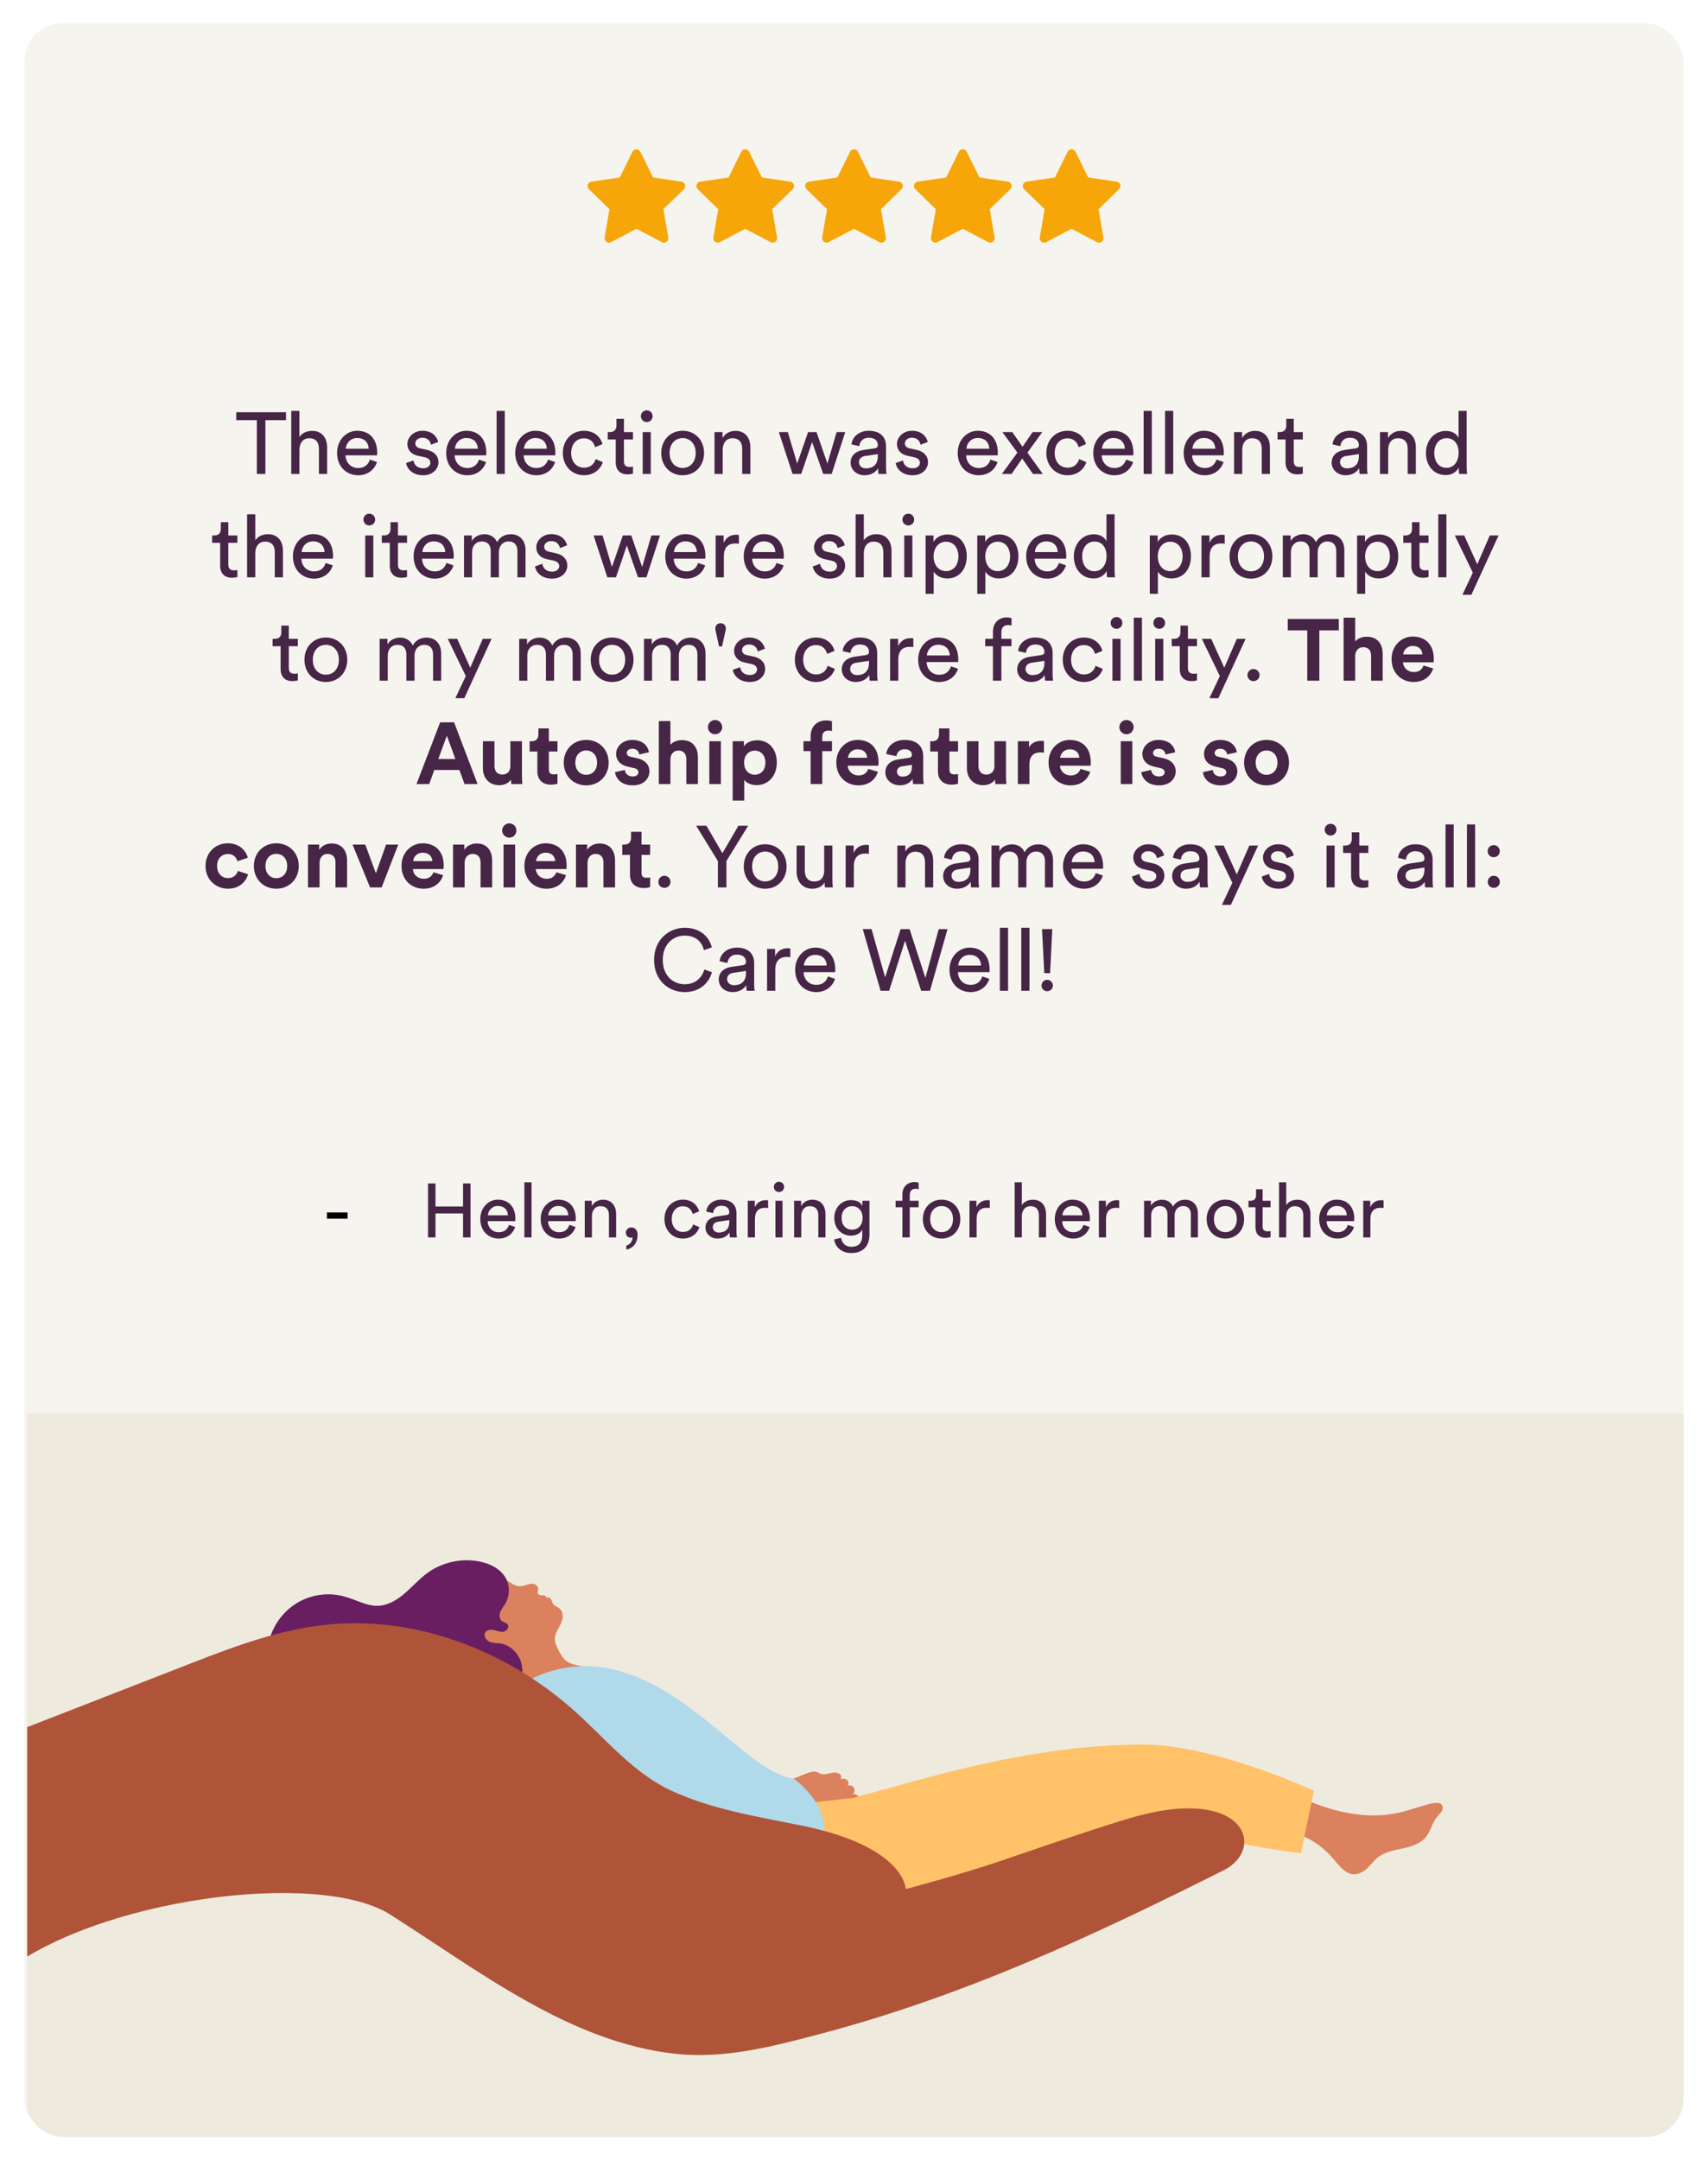 <svg width="314" height="397" viewBox="0 0 314 397" fill="none" xmlns="http://www.w3.org/2000/svg">
<g filter="url(#filter0_d_2122_4274)">
<g clip-path="url(#clip0_2122_4274)">
<rect x="4.5" y="0.261" width="305" height="388.521" rx="7" fill="white"/>
<rect x="4.5" y="0.261" width="305" height="388.521" rx="7" fill="#EFEADE" fill-opacity="0.5"/>
<path d="M117 24.261L119.521 29.369L125.16 30.194L121.08 34.167L122.043 39.782L117 37.13L111.957 39.782L112.92 34.167L108.84 30.194L114.478 29.369L117 24.261Z" fill="#F6A609" stroke="#F6A609" stroke-width="1.632" stroke-linecap="round" stroke-linejoin="round"/>
<path d="M137 24.261L139.521 29.369L145.16 30.194L141.08 34.167L142.043 39.782L137 37.13L131.957 39.782L132.92 34.167L128.84 30.194L134.478 29.369L137 24.261Z" fill="#F6A609" stroke="#F6A609" stroke-width="1.632" stroke-linecap="round" stroke-linejoin="round"/>
<path d="M157 24.261L159.521 29.369L165.16 30.194L161.08 34.167L162.043 39.782L157 37.13L151.957 39.782L152.92 34.167L148.84 30.194L154.478 29.369L157 24.261Z" fill="#F6A609" stroke="#F6A609" stroke-width="1.632" stroke-linecap="round" stroke-linejoin="round"/>
<path d="M177 24.262L179.521 29.37L185.16 30.194L181.08 34.168L182.043 39.782L177 37.13L171.957 39.782L172.92 34.168L168.84 30.194L174.478 29.37L177 24.262Z" fill="#F6A609" stroke="#F6A609" stroke-width="1.632" stroke-linecap="round" stroke-linejoin="round"/>
<path d="M197 24.262L199.521 29.37L205.16 30.194L201.08 34.168L202.043 39.782L197 37.13L191.957 39.782L192.92 34.168L188.84 30.194L194.478 29.37L197 24.262Z" fill="#F6A609" stroke="#F6A609" stroke-width="1.632" stroke-linecap="round" stroke-linejoin="round"/>
<path d="M52.581 73.227V71.771H43.429V73.227H47.221V83.115H48.789V73.227H52.581ZM55.048 78.587C55.08 77.451 55.688 76.555 56.84 76.555C58.184 76.555 58.632 77.419 58.632 78.491V83.115H60.136V78.235C60.136 76.523 59.224 75.195 57.384 75.195C56.504 75.195 55.608 75.499 55.048 76.315V71.531H53.544V83.115H55.048V78.587ZM63.57 78.475C63.634 77.483 64.402 76.507 65.666 76.507C67.026 76.507 67.746 77.371 67.778 78.475H63.57ZM68.002 80.475C67.714 81.339 67.09 82.027 65.842 82.027C64.546 82.027 63.554 81.067 63.522 79.691H69.314C69.33 79.595 69.346 79.403 69.346 79.211C69.346 76.811 68.018 75.179 65.65 75.179C63.714 75.179 61.97 76.827 61.97 79.243C61.97 81.851 63.778 83.355 65.842 83.355C67.634 83.355 68.866 82.283 69.298 80.923L68.002 80.475ZM74.655 81.115C74.783 81.995 75.679 83.355 77.791 83.355C79.695 83.355 80.607 82.059 80.607 80.971C80.607 79.835 79.871 78.987 78.479 78.683L77.231 78.411C76.639 78.283 76.351 77.947 76.351 77.483C76.351 76.955 76.863 76.459 77.631 76.459C78.847 76.459 79.167 77.339 79.231 77.739L80.559 77.243C80.399 76.555 79.743 75.179 77.631 75.179C76.127 75.179 74.895 76.299 74.895 77.611C74.895 78.699 75.615 79.515 76.815 79.771L78.127 80.059C78.767 80.203 79.119 80.571 79.119 81.051C79.119 81.595 78.655 82.075 77.807 82.075C76.719 82.075 76.111 81.435 76.015 80.635L74.655 81.115ZM83.632 78.475C83.696 77.483 84.464 76.507 85.728 76.507C87.088 76.507 87.808 77.371 87.84 78.475H83.632ZM88.064 80.475C87.776 81.339 87.152 82.027 85.904 82.027C84.608 82.027 83.616 81.067 83.584 79.691H89.376C89.392 79.595 89.408 79.403 89.408 79.211C89.408 76.811 88.08 75.179 85.712 75.179C83.776 75.179 82.032 76.827 82.032 79.243C82.032 81.851 83.84 83.355 85.904 83.355C87.696 83.355 88.928 82.283 89.36 80.923L88.064 80.475ZM92.798 83.115V71.531H91.294V83.115H92.798ZM96.32 78.475C96.384 77.483 97.152 76.507 98.416 76.507C99.776 76.507 100.496 77.371 100.528 78.475H96.32ZM100.752 80.475C100.464 81.339 99.84 82.027 98.592 82.027C97.296 82.027 96.304 81.067 96.272 79.691H102.064C102.08 79.595 102.096 79.403 102.096 79.211C102.096 76.811 100.768 75.179 98.4 75.179C96.464 75.179 94.72 76.827 94.72 79.243C94.72 81.851 96.528 83.355 98.592 83.355C100.384 83.355 101.616 82.283 102.048 80.923L100.752 80.475ZM107.342 76.571C108.654 76.571 109.214 77.451 109.406 78.203L110.766 77.627C110.446 76.459 109.39 75.179 107.342 75.179C105.15 75.179 103.47 76.859 103.47 79.259C103.47 81.595 105.118 83.355 107.358 83.355C109.358 83.355 110.462 82.059 110.83 80.955L109.502 80.379C109.326 80.987 108.798 81.963 107.358 81.963C106.11 81.963 105.006 81.019 105.006 79.259C105.006 77.467 106.126 76.571 107.342 76.571ZM114.703 72.987H113.327V74.235C113.327 74.907 112.975 75.419 112.143 75.419H111.727V76.779H113.199V81.003C113.199 82.395 114.031 83.195 115.343 83.195C115.855 83.195 116.239 83.099 116.367 83.051V81.771C116.239 81.803 115.967 81.835 115.775 81.835C114.991 81.835 114.703 81.483 114.703 80.779V76.779H116.367V75.419H114.703V72.987ZM119.642 83.115V75.419H118.154V83.115H119.642ZM117.818 72.507C117.818 73.099 118.298 73.579 118.89 73.579C119.498 73.579 119.978 73.099 119.978 72.507C119.978 71.899 119.498 71.419 118.89 71.419C118.298 71.419 117.818 71.899 117.818 72.507ZM125.499 82.011C124.219 82.011 123.099 81.051 123.099 79.259C123.099 77.483 124.219 76.523 125.499 76.523C126.779 76.523 127.899 77.483 127.899 79.259C127.899 81.051 126.779 82.011 125.499 82.011ZM125.499 75.179C123.195 75.179 121.563 76.923 121.563 79.259C121.563 81.611 123.195 83.355 125.499 83.355C127.803 83.355 129.435 81.611 129.435 79.259C129.435 76.923 127.803 75.179 125.499 75.179ZM132.861 78.667C132.861 77.499 133.469 76.555 134.653 76.555C135.997 76.555 136.445 77.419 136.445 78.491V83.115H137.949V78.235C137.949 76.523 137.037 75.195 135.197 75.195C134.301 75.195 133.389 75.563 132.829 76.523V75.419H131.357V83.115H132.861V78.667ZM148.558 75.419L146.558 81.211L144.83 75.419H143.182L145.71 83.115H147.294L149.294 77.259L151.342 83.115H152.894L155.39 75.419H153.806L152.11 81.211L150.11 75.419H148.558ZM156.376 81.051C156.376 82.267 157.384 83.355 158.952 83.355C160.328 83.355 161.096 82.619 161.432 82.075C161.432 82.635 161.48 82.923 161.512 83.115H162.984C162.952 82.923 162.888 82.523 162.888 81.851V77.995C162.888 76.491 161.992 75.179 159.688 75.179C158.024 75.179 156.696 76.203 156.536 77.675L157.976 78.011C158.072 77.115 158.664 76.459 159.72 76.459C160.888 76.459 161.384 77.083 161.384 77.835C161.384 78.107 161.256 78.347 160.792 78.411L158.712 78.715C157.384 78.907 156.376 79.675 156.376 81.051ZM159.16 82.091C158.392 82.091 157.912 81.547 157.912 80.971C157.912 80.283 158.392 79.915 159.032 79.819L161.384 79.467V79.819C161.384 81.499 160.392 82.091 159.16 82.091ZM164.655 81.115C164.783 81.995 165.679 83.355 167.791 83.355C169.695 83.355 170.607 82.059 170.607 80.971C170.607 79.835 169.871 78.987 168.479 78.683L167.231 78.411C166.639 78.283 166.351 77.947 166.351 77.483C166.351 76.955 166.863 76.459 167.631 76.459C168.847 76.459 169.167 77.339 169.231 77.739L170.559 77.243C170.399 76.555 169.743 75.179 167.631 75.179C166.127 75.179 164.895 76.299 164.895 77.611C164.895 78.699 165.615 79.515 166.815 79.771L168.127 80.059C168.767 80.203 169.119 80.571 169.119 81.051C169.119 81.595 168.655 82.075 167.807 82.075C166.719 82.075 166.111 81.435 166.015 80.635L164.655 81.115ZM177.663 78.475C177.727 77.483 178.495 76.507 179.759 76.507C181.119 76.507 181.839 77.371 181.871 78.475H177.663ZM182.095 80.475C181.807 81.339 181.183 82.027 179.935 82.027C178.639 82.027 177.647 81.067 177.615 79.691H183.407C183.423 79.595 183.439 79.403 183.439 79.211C183.439 76.811 182.111 75.179 179.743 75.179C177.807 75.179 176.063 76.827 176.063 79.243C176.063 81.851 177.871 83.355 179.935 83.355C181.727 83.355 182.959 82.283 183.391 80.923L182.095 80.475ZM184.179 83.115H185.971L187.923 80.283L189.907 83.115H191.715C191.251 82.491 189.347 79.819 188.883 79.195L191.619 75.419H189.843L187.987 78.123L186.099 75.419H184.275L187.043 79.195L184.179 83.115ZM196.232 76.571C197.544 76.571 198.104 77.451 198.296 78.203L199.656 77.627C199.336 76.459 198.28 75.179 196.232 75.179C194.04 75.179 192.36 76.859 192.36 79.259C192.36 81.595 194.008 83.355 196.248 83.355C198.248 83.355 199.352 82.059 199.72 80.955L198.392 80.379C198.216 80.987 197.688 81.963 196.248 81.963C195 81.963 193.896 81.019 193.896 79.259C193.896 77.467 195.016 76.571 196.232 76.571ZM202.585 78.475C202.649 77.483 203.417 76.507 204.681 76.507C206.041 76.507 206.761 77.371 206.793 78.475H202.585ZM207.017 80.475C206.729 81.339 206.105 82.027 204.857 82.027C203.561 82.027 202.569 81.067 202.537 79.691H208.329C208.345 79.595 208.361 79.403 208.361 79.211C208.361 76.811 207.033 75.179 204.665 75.179C202.729 75.179 200.985 76.827 200.985 79.243C200.985 81.851 202.793 83.355 204.857 83.355C206.649 83.355 207.881 82.283 208.313 80.923L207.017 80.475ZM211.751 83.115V71.531H210.247V83.115H211.751ZM215.689 83.115V71.531H214.185V83.115H215.689ZM219.21 78.475C219.274 77.483 220.042 76.507 221.306 76.507C222.666 76.507 223.386 77.371 223.418 78.475H219.21ZM223.642 80.475C223.354 81.339 222.73 82.027 221.482 82.027C220.186 82.027 219.194 81.067 219.162 79.691H224.954C224.97 79.595 224.986 79.403 224.986 79.211C224.986 76.811 223.658 75.179 221.29 75.179C219.354 75.179 217.61 76.827 217.61 79.243C217.61 81.851 219.418 83.355 221.482 83.355C223.274 83.355 224.506 82.283 224.938 80.923L223.642 80.475ZM228.376 78.667C228.376 77.499 228.984 76.555 230.168 76.555C231.512 76.555 231.96 77.419 231.96 78.491V83.115H233.464V78.235C233.464 76.523 232.552 75.195 230.712 75.195C229.816 75.195 228.904 75.563 228.344 76.523V75.419H226.872V83.115H228.376V78.667ZM237.843 72.987H236.467V74.235C236.467 74.907 236.115 75.419 235.283 75.419H234.867V76.779H236.339V81.003C236.339 82.395 237.171 83.195 238.483 83.195C238.995 83.195 239.379 83.099 239.507 83.051V81.771C239.379 81.803 239.107 81.835 238.915 81.835C238.131 81.835 237.843 81.483 237.843 80.779V76.779H239.507V75.419H237.843V72.987ZM244.813 81.051C244.813 82.267 245.821 83.355 247.389 83.355C248.765 83.355 249.533 82.619 249.869 82.075C249.869 82.635 249.917 82.923 249.949 83.115H251.421C251.389 82.923 251.325 82.523 251.325 81.851V77.995C251.325 76.491 250.429 75.179 248.125 75.179C246.461 75.179 245.133 76.203 244.973 77.675L246.413 78.011C246.509 77.115 247.101 76.459 248.157 76.459C249.325 76.459 249.821 77.083 249.821 77.835C249.821 78.107 249.693 78.347 249.229 78.411L247.149 78.715C245.821 78.907 244.813 79.675 244.813 81.051ZM247.597 82.091C246.829 82.091 246.349 81.547 246.349 80.971C246.349 80.283 246.829 79.915 247.469 79.819L249.821 79.467V79.819C249.821 81.499 248.829 82.091 247.597 82.091ZM255.204 78.667C255.204 77.499 255.812 76.555 256.996 76.555C258.34 76.555 258.788 77.419 258.788 78.491V83.115H260.292V78.235C260.292 76.523 259.38 75.195 257.54 75.195C256.644 75.195 255.732 75.563 255.172 76.523V75.419H253.7V83.115H255.204V78.667ZM263.678 79.243C263.678 77.659 264.574 76.539 265.95 76.539C267.326 76.539 268.158 77.627 268.158 79.211C268.158 80.795 267.31 81.995 265.934 81.995C264.494 81.995 263.678 80.827 263.678 79.243ZM268.174 82.075C268.174 82.539 268.222 82.939 268.254 83.115H269.71C269.694 82.987 269.63 82.427 269.63 81.691V71.531H268.142V76.507C267.886 75.883 267.15 75.211 265.79 75.211C263.614 75.211 262.142 77.067 262.142 79.243C262.142 81.531 263.534 83.323 265.79 83.323C266.99 83.323 267.806 82.683 268.174 81.947V82.075ZM41.976 91.987H40.6V93.235C40.6 93.907 40.248 94.419 39.416 94.419H39V95.779H40.472V100.003C40.472 101.395 41.304 102.195 42.616 102.195C43.128 102.195 43.512 102.099 43.64 102.051V100.771C43.512 100.803 43.24 100.835 43.048 100.835C42.264 100.835 41.976 100.483 41.976 99.779V95.779H43.64V94.419H41.976V91.987ZM46.931 97.587C46.963 96.451 47.571 95.555 48.723 95.555C50.067 95.555 50.515 96.419 50.515 97.491V102.115H52.019V97.235C52.019 95.523 51.107 94.195 49.267 94.195C48.387 94.195 47.491 94.499 46.931 95.315V90.531H45.427V102.115H46.931V97.587ZM55.452 97.475C55.516 96.483 56.284 95.507 57.548 95.507C58.908 95.507 59.628 96.371 59.66 97.475H55.452ZM59.884 99.475C59.596 100.339 58.972 101.027 57.724 101.027C56.428 101.027 55.436 100.067 55.404 98.691H61.196C61.212 98.595 61.228 98.403 61.228 98.211C61.228 95.811 59.9 94.179 57.532 94.179C55.596 94.179 53.852 95.827 53.852 98.243C53.852 100.851 55.66 102.355 57.724 102.355C59.516 102.355 60.748 101.283 61.18 99.923L59.884 99.475ZM68.634 102.115V94.419H67.146V102.115H68.634ZM66.81 91.507C66.81 92.099 67.29 92.579 67.882 92.579C68.49 92.579 68.97 92.099 68.97 91.507C68.97 90.899 68.49 90.419 67.882 90.419C67.29 90.419 66.81 90.899 66.81 91.507ZM73.164 91.987H71.788V93.235C71.788 93.907 71.436 94.419 70.604 94.419H70.188V95.779H71.66V100.003C71.66 101.395 72.492 102.195 73.804 102.195C74.316 102.195 74.7 102.099 74.828 102.051V100.771C74.7 100.803 74.428 100.835 74.236 100.835C73.452 100.835 73.164 100.483 73.164 99.779V95.779H74.828V94.419H73.164V91.987ZM77.64 97.475C77.704 96.483 78.472 95.507 79.736 95.507C81.096 95.507 81.816 96.371 81.848 97.475H77.64ZM82.072 99.475C81.784 100.339 81.16 101.027 79.912 101.027C78.616 101.027 77.624 100.067 77.592 98.691H83.384C83.4 98.595 83.416 98.403 83.416 98.211C83.416 95.811 82.088 94.179 79.72 94.179C77.784 94.179 76.04 95.827 76.04 98.243C76.04 100.851 77.848 102.355 79.912 102.355C81.704 102.355 82.936 101.283 83.368 99.923L82.072 99.475ZM86.79 102.115V97.475C86.79 96.323 87.51 95.523 88.582 95.523C89.734 95.523 90.214 96.291 90.214 97.283V102.115H91.718V97.459C91.718 96.355 92.438 95.523 93.494 95.523C94.63 95.523 95.126 96.275 95.126 97.283V102.115H96.614V97.123C96.614 95.107 95.302 94.195 93.958 94.195C92.982 94.195 91.99 94.547 91.382 95.651C90.966 94.659 90.038 94.195 89.078 94.195C88.182 94.195 87.222 94.595 86.742 95.443V94.419H85.302V102.115H86.79ZM98.35 100.115C98.478 100.995 99.374 102.355 101.486 102.355C103.39 102.355 104.302 101.059 104.302 99.971C104.302 98.835 103.566 97.987 102.174 97.683L100.926 97.411C100.334 97.283 100.046 96.947 100.046 96.483C100.046 95.955 100.558 95.459 101.326 95.459C102.542 95.459 102.862 96.339 102.926 96.739L104.254 96.243C104.094 95.555 103.438 94.179 101.326 94.179C99.822 94.179 98.59 95.299 98.59 96.611C98.59 97.699 99.31 98.515 100.51 98.771L101.822 99.059C102.462 99.203 102.814 99.571 102.814 100.051C102.814 100.595 102.35 101.075 101.502 101.075C100.414 101.075 99.806 100.435 99.71 99.635L98.35 100.115ZM114.503 94.419L112.503 100.211L110.775 94.419H109.127L111.655 102.115H113.239L115.239 96.259L117.287 102.115H118.839L121.335 94.419H119.751L118.055 100.211L116.055 94.419H114.503ZM123.906 97.475C123.97 96.483 124.738 95.507 126.002 95.507C127.362 95.507 128.082 96.371 128.114 97.475H123.906ZM128.338 99.475C128.05 100.339 127.426 101.027 126.178 101.027C124.882 101.027 123.89 100.067 123.858 98.691H129.65C129.666 98.595 129.682 98.403 129.682 98.211C129.682 95.811 128.354 94.179 125.986 94.179C124.05 94.179 122.306 95.827 122.306 98.243C122.306 100.851 124.114 102.355 126.178 102.355C127.97 102.355 129.202 101.283 129.634 99.923L128.338 99.475ZM135.84 94.339C135.76 94.323 135.552 94.291 135.344 94.291C134.56 94.291 133.6 94.579 133.04 95.763V94.419H131.568V102.115H133.072V98.259C133.072 96.563 133.92 95.891 135.184 95.891C135.392 95.891 135.616 95.907 135.84 95.939V94.339ZM138.327 97.475C138.391 96.483 139.159 95.507 140.423 95.507C141.783 95.507 142.503 96.371 142.535 97.475H138.327ZM142.759 99.475C142.471 100.339 141.847 101.027 140.599 101.027C139.303 101.027 138.311 100.067 138.279 98.691H144.071C144.087 98.595 144.103 98.403 144.103 98.211C144.103 95.811 142.775 94.179 140.407 94.179C138.471 94.179 136.727 95.827 136.727 98.243C136.727 100.851 138.535 102.355 140.599 102.355C142.391 102.355 143.623 101.283 144.055 99.923L142.759 99.475ZM149.413 100.115C149.541 100.995 150.437 102.355 152.549 102.355C154.453 102.355 155.365 101.059 155.365 99.971C155.365 98.835 154.629 97.987 153.237 97.683L151.989 97.411C151.397 97.283 151.109 96.947 151.109 96.483C151.109 95.955 151.621 95.459 152.389 95.459C153.605 95.459 153.925 96.339 153.989 96.739L155.317 96.243C155.157 95.555 154.501 94.179 152.389 94.179C150.885 94.179 149.653 95.299 149.653 96.611C149.653 97.699 150.373 98.515 151.573 98.771L152.885 99.059C153.525 99.203 153.877 99.571 153.877 100.051C153.877 100.595 153.413 101.075 152.565 101.075C151.477 101.075 150.869 100.435 150.773 99.635L149.413 100.115ZM158.806 97.587C158.838 96.451 159.446 95.555 160.598 95.555C161.942 95.555 162.39 96.419 162.39 97.491V102.115H163.894V97.235C163.894 95.523 162.982 94.195 161.142 94.195C160.262 94.195 159.366 94.499 158.806 95.315V90.531H157.302V102.115H158.806V97.587ZM167.727 102.115V94.419H166.239V102.115H167.727ZM165.903 91.507C165.903 92.099 166.383 92.579 166.975 92.579C167.583 92.579 168.063 92.099 168.063 91.507C168.063 90.899 167.583 90.419 166.975 90.419C166.383 90.419 165.903 90.899 165.903 91.507ZM171.649 105.155V101.075C172.065 101.763 172.961 102.323 174.145 102.323C176.401 102.323 177.729 100.547 177.729 98.259C177.729 96.019 176.497 94.243 174.193 94.243C172.945 94.243 172.033 94.851 171.617 95.619V94.419H170.161V105.155H171.649ZM176.193 98.259C176.193 99.843 175.313 100.979 173.921 100.979C172.545 100.979 171.633 99.843 171.633 98.259C171.633 96.723 172.545 95.571 173.921 95.571C175.329 95.571 176.193 96.723 176.193 98.259ZM181.149 105.155V101.075C181.565 101.763 182.461 102.323 183.645 102.323C185.901 102.323 187.229 100.547 187.229 98.259C187.229 96.019 185.997 94.243 183.693 94.243C182.445 94.243 181.533 94.851 181.117 95.619V94.419H179.661V105.155H181.149ZM185.693 98.259C185.693 99.843 184.813 100.979 183.421 100.979C182.045 100.979 181.133 99.843 181.133 98.259C181.133 96.723 182.045 95.571 183.421 95.571C184.829 95.571 185.693 96.723 185.693 98.259ZM190.249 97.475C190.313 96.483 191.081 95.507 192.345 95.507C193.705 95.507 194.425 96.371 194.457 97.475H190.249ZM194.681 99.475C194.393 100.339 193.769 101.027 192.521 101.027C191.225 101.027 190.233 100.067 190.201 98.691H195.993C196.009 98.595 196.025 98.403 196.025 98.211C196.025 95.811 194.697 94.179 192.329 94.179C190.393 94.179 188.649 95.827 188.649 98.243C188.649 100.851 190.457 102.355 192.521 102.355C194.313 102.355 195.545 101.283 195.977 99.923L194.681 99.475ZM198.951 98.243C198.951 96.659 199.847 95.539 201.223 95.539C202.599 95.539 203.431 96.627 203.431 98.211C203.431 99.795 202.583 100.995 201.207 100.995C199.767 100.995 198.951 99.827 198.951 98.243ZM203.447 101.075C203.447 101.539 203.495 101.939 203.527 102.115H204.983C204.967 101.987 204.903 101.427 204.903 100.691V90.531H203.415V95.507C203.159 94.883 202.423 94.211 201.063 94.211C198.887 94.211 197.415 96.067 197.415 98.243C197.415 100.531 198.807 102.323 201.063 102.323C202.263 102.323 203.079 101.683 203.447 100.947V101.075ZM212.868 105.155V101.075C213.284 101.763 214.18 102.323 215.364 102.323C217.62 102.323 218.948 100.547 218.948 98.259C218.948 96.019 217.716 94.243 215.412 94.243C214.164 94.243 213.252 94.851 212.836 95.619V94.419H211.38V105.155H212.868ZM217.412 98.259C217.412 99.843 216.532 100.979 215.14 100.979C213.764 100.979 212.852 99.843 212.852 98.259C212.852 96.723 213.764 95.571 215.14 95.571C216.548 95.571 217.412 96.723 217.412 98.259ZM225.152 94.339C225.072 94.323 224.864 94.291 224.656 94.291C223.872 94.291 222.912 94.579 222.352 95.763V94.419H220.88V102.115H222.384V98.259C222.384 96.563 223.232 95.891 224.496 95.891C224.704 95.891 224.928 95.907 225.152 95.939V94.339ZM229.976 101.011C228.696 101.011 227.576 100.051 227.576 98.259C227.576 96.483 228.696 95.523 229.976 95.523C231.256 95.523 232.376 96.483 232.376 98.259C232.376 100.051 231.256 101.011 229.976 101.011ZM229.976 94.179C227.672 94.179 226.04 95.923 226.04 98.259C226.04 100.611 227.672 102.355 229.976 102.355C232.28 102.355 233.912 100.611 233.912 98.259C233.912 95.923 232.28 94.179 229.976 94.179ZM237.321 102.115V97.475C237.321 96.323 238.041 95.523 239.113 95.523C240.265 95.523 240.745 96.291 240.745 97.283V102.115H242.249V97.459C242.249 96.355 242.969 95.523 244.025 95.523C245.161 95.523 245.657 96.275 245.657 97.283V102.115H247.145V97.123C247.145 95.107 245.833 94.195 244.489 94.195C243.513 94.195 242.521 94.547 241.913 95.651C241.497 94.659 240.569 94.195 239.609 94.195C238.713 94.195 237.753 94.595 237.273 95.443V94.419H235.833V102.115H237.321ZM250.977 105.155V101.075C251.393 101.763 252.289 102.323 253.473 102.323C255.729 102.323 257.057 100.547 257.057 98.259C257.057 96.019 255.825 94.243 253.521 94.243C252.273 94.243 251.361 94.851 250.945 95.619V94.419H249.489V105.155H250.977ZM255.521 98.259C255.521 99.843 254.641 100.979 253.249 100.979C251.873 100.979 250.961 99.843 250.961 98.259C250.961 96.723 251.873 95.571 253.249 95.571C254.657 95.571 255.521 96.723 255.521 98.259ZM260.96 91.987H259.584V93.235C259.584 93.907 259.232 94.419 258.4 94.419H257.984V95.779H259.456V100.003C259.456 101.395 260.288 102.195 261.6 102.195C262.112 102.195 262.496 102.099 262.624 102.051V100.771C262.496 100.803 262.224 100.835 262.032 100.835C261.248 100.835 260.96 100.483 260.96 99.779V95.779H262.624V94.419H260.96V91.987ZM265.915 102.115V90.531H264.411V102.115H265.915ZM270.493 105.331L275.501 94.419H273.885L271.581 99.731L269.181 94.419H267.453L270.765 101.267L268.845 105.331H270.493ZM53.093 110.987H51.717V112.235C51.717 112.907 51.365 113.419 50.533 113.419H50.117V114.779H51.589V119.003C51.589 120.395 52.421 121.195 53.733 121.195C54.245 121.195 54.629 121.099 54.757 121.051V119.771C54.629 119.803 54.357 119.835 54.165 119.835C53.381 119.835 53.093 119.483 53.093 118.779V114.779H54.757V113.419H53.093V110.987ZM59.906 120.011C58.626 120.011 57.506 119.051 57.506 117.259C57.506 115.483 58.626 114.523 59.906 114.523C61.186 114.523 62.306 115.483 62.306 117.259C62.306 119.051 61.186 120.011 59.906 120.011ZM59.906 113.179C57.602 113.179 55.97 114.923 55.97 117.259C55.97 119.611 57.602 121.355 59.906 121.355C62.21 121.355 63.842 119.611 63.842 117.259C63.842 114.923 62.21 113.179 59.906 113.179ZM71.282 121.115V116.475C71.282 115.323 72.002 114.523 73.074 114.523C74.226 114.523 74.706 115.291 74.706 116.283V121.115H76.21V116.459C76.21 115.355 76.93 114.523 77.986 114.523C79.122 114.523 79.618 115.275 79.618 116.283V121.115H81.106V116.123C81.106 114.107 79.794 113.195 78.45 113.195C77.474 113.195 76.482 113.547 75.874 114.651C75.458 113.659 74.53 113.195 73.57 113.195C72.674 113.195 71.714 113.595 71.234 114.443V113.419H69.794V121.115H71.282ZM85.36 124.331L90.368 113.419H88.752L86.448 118.731L84.048 113.419H82.32L85.632 120.267L83.712 124.331H85.36ZM96.938 121.115V116.475C96.938 115.323 97.658 114.523 98.73 114.523C99.882 114.523 100.362 115.291 100.362 116.283V121.115H101.866V116.459C101.866 115.355 102.586 114.523 103.642 114.523C104.778 114.523 105.274 115.275 105.274 116.283V121.115H106.762V116.123C106.762 114.107 105.45 113.195 104.106 113.195C103.13 113.195 102.138 113.547 101.53 114.651C101.114 113.659 100.186 113.195 99.226 113.195C98.33 113.195 97.37 113.595 96.89 114.443V113.419H95.45V121.115H96.938ZM112.531 120.011C111.251 120.011 110.131 119.051 110.131 117.259C110.131 115.483 111.251 114.523 112.531 114.523C113.811 114.523 114.931 115.483 114.931 117.259C114.931 119.051 113.811 120.011 112.531 120.011ZM112.531 113.179C110.227 113.179 108.595 114.923 108.595 117.259C108.595 119.611 110.227 121.355 112.531 121.355C114.835 121.355 116.467 119.611 116.467 117.259C116.467 114.923 114.835 113.179 112.531 113.179ZM119.876 121.115V116.475C119.876 115.323 120.596 114.523 121.668 114.523C122.82 114.523 123.3 115.291 123.3 116.283V121.115H124.804V116.459C124.804 115.355 125.524 114.523 126.58 114.523C127.716 114.523 128.212 115.275 128.212 116.283V121.115H129.7V116.123C129.7 114.107 128.388 113.195 127.044 113.195C126.068 113.195 125.076 113.547 124.468 114.651C124.052 113.659 123.124 113.195 122.164 113.195C121.268 113.195 120.308 113.595 119.828 114.443V113.419H118.388V121.115H119.876ZM131.505 111.531C131.505 111.611 131.521 111.755 131.537 111.835L132.193 114.827H132.737L133.409 111.819C133.425 111.739 133.441 111.627 133.441 111.531C133.441 110.955 133.041 110.555 132.481 110.555C131.905 110.555 131.505 110.955 131.505 111.531ZM134.717 119.115C134.845 119.995 135.741 121.355 137.853 121.355C139.757 121.355 140.669 120.059 140.669 118.971C140.669 117.835 139.933 116.987 138.541 116.683L137.293 116.411C136.701 116.283 136.413 115.947 136.413 115.483C136.413 114.955 136.925 114.459 137.693 114.459C138.909 114.459 139.229 115.339 139.293 115.739L140.621 115.243C140.461 114.555 139.805 113.179 137.693 113.179C136.189 113.179 134.957 114.299 134.957 115.611C134.957 116.699 135.677 117.515 136.877 117.771L138.189 118.059C138.829 118.203 139.181 118.571 139.181 119.051C139.181 119.595 138.717 120.075 137.869 120.075C136.781 120.075 136.173 119.435 136.077 118.635L134.717 119.115ZM149.998 114.571C151.31 114.571 151.87 115.451 152.062 116.203L153.422 115.627C153.102 114.459 152.046 113.179 149.998 113.179C147.806 113.179 146.126 114.859 146.126 117.259C146.126 119.595 147.774 121.355 150.014 121.355C152.014 121.355 153.118 120.059 153.486 118.955L152.158 118.379C151.982 118.987 151.454 119.963 150.014 119.963C148.766 119.963 147.662 119.019 147.662 117.259C147.662 115.467 148.782 114.571 149.998 114.571ZM154.751 119.051C154.751 120.267 155.759 121.355 157.327 121.355C158.703 121.355 159.471 120.619 159.807 120.075C159.807 120.635 159.855 120.923 159.887 121.115H161.359C161.327 120.923 161.263 120.523 161.263 119.851V115.995C161.263 114.491 160.367 113.179 158.063 113.179C156.399 113.179 155.071 114.203 154.911 115.675L156.351 116.011C156.447 115.115 157.039 114.459 158.095 114.459C159.263 114.459 159.759 115.083 159.759 115.835C159.759 116.107 159.631 116.347 159.167 116.411L157.087 116.715C155.759 116.907 154.751 117.675 154.751 119.051ZM157.535 120.091C156.767 120.091 156.287 119.547 156.287 118.971C156.287 118.283 156.767 117.915 157.407 117.819L159.759 117.467V117.819C159.759 119.499 158.767 120.091 157.535 120.091ZM167.91 113.339C167.83 113.323 167.622 113.291 167.414 113.291C166.63 113.291 165.67 113.579 165.11 114.763V113.419H163.638V121.115H165.142V117.259C165.142 115.563 165.99 114.891 167.254 114.891C167.462 114.891 167.686 114.907 167.91 114.939V113.339ZM170.398 116.475C170.462 115.483 171.23 114.507 172.494 114.507C173.854 114.507 174.574 115.371 174.606 116.475H170.398ZM174.83 118.475C174.542 119.339 173.918 120.027 172.67 120.027C171.374 120.027 170.382 119.067 170.35 117.691H176.142C176.158 117.595 176.174 117.403 176.174 117.211C176.174 114.811 174.846 113.179 172.478 113.179C170.542 113.179 168.798 114.827 168.798 117.243C168.798 119.851 170.606 121.355 172.67 121.355C174.462 121.355 175.694 120.283 176.126 118.923L174.83 118.475ZM185.951 114.779V113.419H184.095V112.203C184.095 111.147 184.783 110.891 185.311 110.891C185.695 110.891 185.887 110.955 185.967 110.987V109.643C185.903 109.595 185.583 109.483 185.071 109.483C183.679 109.483 182.543 110.411 182.543 112.123V113.419H181.119V114.779H182.543V121.115H184.095V114.779H185.951ZM187.001 119.051C187.001 120.267 188.009 121.355 189.577 121.355C190.953 121.355 191.721 120.619 192.057 120.075C192.057 120.635 192.105 120.923 192.137 121.115H193.609C193.577 120.923 193.513 120.523 193.513 119.851V115.995C193.513 114.491 192.617 113.179 190.313 113.179C188.649 113.179 187.321 114.203 187.161 115.675L188.601 116.011C188.697 115.115 189.289 114.459 190.345 114.459C191.513 114.459 192.009 115.083 192.009 115.835C192.009 116.107 191.881 116.347 191.417 116.411L189.337 116.715C188.009 116.907 187.001 117.675 187.001 119.051ZM189.785 120.091C189.017 120.091 188.537 119.547 188.537 118.971C188.537 118.283 189.017 117.915 189.657 117.819L192.009 117.467V117.819C192.009 119.499 191.017 120.091 189.785 120.091ZM199.248 114.571C200.56 114.571 201.12 115.451 201.312 116.203L202.672 115.627C202.352 114.459 201.296 113.179 199.248 113.179C197.056 113.179 195.376 114.859 195.376 117.259C195.376 119.595 197.024 121.355 199.264 121.355C201.264 121.355 202.368 120.059 202.736 118.955L201.408 118.379C201.232 118.987 200.704 119.963 199.264 119.963C198.016 119.963 196.912 119.019 196.912 117.259C196.912 115.467 198.032 114.571 199.248 114.571ZM206.001 121.115V113.419H204.513V121.115H206.001ZM204.177 110.507C204.177 111.099 204.657 111.579 205.249 111.579C205.857 111.579 206.337 111.099 206.337 110.507C206.337 109.899 205.857 109.419 205.249 109.419C204.657 109.419 204.177 109.899 204.177 110.507ZM209.939 121.115V109.531H208.435V121.115H209.939ZM213.86 121.115V113.419H212.372V121.115H213.86ZM212.036 110.507C212.036 111.099 212.516 111.579 213.108 111.579C213.716 111.579 214.196 111.099 214.196 110.507C214.196 109.899 213.716 109.419 213.108 109.419C212.516 109.419 212.036 109.899 212.036 110.507ZM218.39 110.987H217.014V112.235C217.014 112.907 216.662 113.419 215.83 113.419H215.414V114.779H216.886V119.003C216.886 120.395 217.718 121.195 219.03 121.195C219.542 121.195 219.926 121.099 220.054 121.051V119.771C219.926 119.803 219.654 119.835 219.462 119.835C218.678 119.835 218.39 119.483 218.39 118.779V114.779H220.054V113.419H218.39V110.987ZM223.985 124.331L228.993 113.419H227.377L225.073 118.731L222.673 113.419H220.945L224.257 120.267L222.337 124.331H223.985ZM229.334 120.091C229.334 120.715 229.814 121.195 230.438 121.195C231.062 121.195 231.558 120.715 231.558 120.091C231.558 119.467 231.062 118.971 230.438 118.971C229.814 118.971 229.334 119.467 229.334 120.091ZM246.132 111.867V109.771H236.74V111.867H240.324V121.115H242.548V111.867H246.132ZM249.138 116.491C249.186 115.627 249.714 114.955 250.61 114.955C251.634 114.955 252.066 115.643 252.066 116.523V121.115H254.194V116.155C254.194 114.427 253.266 113.035 251.266 113.035C250.514 113.035 249.65 113.291 249.138 113.899V109.531H247.01V121.115H249.138V116.491ZM257.971 116.283C258.019 115.563 258.627 114.731 259.731 114.731C260.947 114.731 261.459 115.499 261.491 116.283H257.971ZM261.699 118.331C261.443 119.035 260.899 119.531 259.907 119.531C258.851 119.531 257.971 118.779 257.923 117.739H263.555C263.555 117.707 263.587 117.387 263.587 117.083C263.587 114.555 262.131 113.003 259.699 113.003C257.683 113.003 255.827 114.635 255.827 117.147C255.827 119.803 257.731 121.355 259.891 121.355C261.827 121.355 263.075 120.219 263.475 118.859L261.699 118.331ZM85.398 140.115H87.798L83.478 128.771H80.918L76.566 140.115H78.902L79.846 137.523H84.454L85.398 140.115ZM82.15 131.219L83.718 135.507H80.582L82.15 131.219ZM94.006 140.115H96.038C96.006 139.843 95.958 139.299 95.958 138.691V132.243H93.83V136.819C93.83 137.731 93.286 138.371 92.342 138.371C91.35 138.371 90.902 137.667 90.902 136.787V132.243H88.774V137.219C88.774 138.931 89.862 140.323 91.766 140.323C92.598 140.323 93.51 140.003 93.942 139.267C93.942 139.587 93.974 139.955 94.006 140.115ZM100.903 129.891H98.983V130.995C98.983 131.699 98.599 132.243 97.767 132.243H97.367V134.131H98.791V137.795C98.791 139.315 99.751 140.227 101.287 140.227C101.911 140.227 102.295 140.115 102.487 140.035V138.275C102.375 138.307 102.087 138.339 101.831 138.339C101.223 138.339 100.903 138.115 100.903 137.427V134.131H102.487V132.243H100.903V129.891ZM107.767 138.419C106.727 138.419 105.767 137.651 105.767 136.179C105.767 134.691 106.727 133.939 107.767 133.939C108.807 133.939 109.767 134.691 109.767 136.179C109.767 137.667 108.807 138.419 107.767 138.419ZM107.767 132.003C105.415 132.003 103.639 133.747 103.639 136.179C103.639 138.595 105.415 140.355 107.767 140.355C110.119 140.355 111.895 138.595 111.895 136.179C111.895 133.747 110.119 132.003 107.767 132.003ZM113.06 137.923C113.156 138.819 113.972 140.355 116.34 140.355C118.404 140.355 119.396 139.043 119.396 137.763C119.396 136.611 118.612 135.667 117.06 135.347L115.94 135.107C115.508 135.027 115.22 134.787 115.22 134.403C115.22 133.955 115.668 133.619 116.228 133.619C117.124 133.619 117.46 134.211 117.524 134.675L119.3 134.275C119.204 133.427 118.452 132.003 116.212 132.003C114.516 132.003 113.268 133.171 113.268 134.579C113.268 135.683 113.956 136.595 115.476 136.931L116.516 137.171C117.124 137.299 117.364 137.587 117.364 137.939C117.364 138.355 117.028 138.723 116.324 138.723C115.396 138.723 114.932 138.147 114.884 137.523L113.06 137.923ZM123.247 135.491C123.295 134.627 123.823 133.955 124.719 133.955C125.743 133.955 126.175 134.643 126.175 135.523V140.115H128.303V135.155C128.303 133.427 127.375 132.035 125.375 132.035C124.623 132.035 123.759 132.291 123.247 132.899V128.531H121.119V140.115H123.247V135.491ZM132.529 140.115V132.243H130.401V140.115H132.529ZM130.145 129.667C130.145 130.371 130.737 130.963 131.457 130.963C132.193 130.963 132.769 130.371 132.769 129.667C132.769 128.931 132.193 128.339 131.457 128.339C130.737 128.339 130.145 128.931 130.145 129.667ZM136.825 143.155V139.347C137.209 139.875 138.009 140.307 139.097 140.307C141.321 140.307 142.809 138.547 142.809 136.163C142.809 133.827 141.481 132.067 139.177 132.067C137.993 132.067 137.113 132.595 136.761 133.203V132.243H134.697V143.155H136.825ZM140.713 136.179C140.713 137.587 139.849 138.403 138.761 138.403C137.673 138.403 136.793 137.571 136.793 136.179C136.793 134.787 137.673 133.971 138.761 133.971C139.849 133.971 140.713 134.787 140.713 136.179ZM152.274 130.291C152.626 130.291 152.834 130.339 152.946 130.371V128.579C152.77 128.499 152.338 128.419 151.89 128.419C150.146 128.419 149.026 129.571 149.026 131.347V132.243H147.714V134.067H149.026V140.115H151.17V134.067H152.946V132.243H151.17V131.379C151.17 130.499 151.794 130.291 152.274 130.291ZM155.893 135.283C155.941 134.563 156.549 133.731 157.653 133.731C158.869 133.731 159.381 134.499 159.413 135.283H155.893ZM159.621 137.331C159.365 138.035 158.821 138.531 157.829 138.531C156.773 138.531 155.893 137.779 155.845 136.739H161.477C161.477 136.707 161.509 136.387 161.509 136.083C161.509 133.555 160.053 132.003 157.621 132.003C155.605 132.003 153.749 133.635 153.749 136.147C153.749 138.803 155.653 140.355 157.813 140.355C159.749 140.355 160.997 139.219 161.397 137.859L159.621 137.331ZM162.765 137.971C162.765 139.203 163.789 140.339 165.469 140.339C166.637 140.339 167.389 139.795 167.789 139.171C167.789 139.475 167.821 139.907 167.869 140.115H169.821C169.773 139.843 169.725 139.283 169.725 138.867V134.995C169.725 133.411 168.797 132.003 166.301 132.003C164.189 132.003 163.053 133.363 162.925 134.595L164.813 134.995C164.877 134.307 165.389 133.715 166.317 133.715C167.213 133.715 167.645 134.179 167.645 134.739C167.645 135.011 167.501 135.235 167.053 135.299L165.117 135.587C163.805 135.779 162.765 136.563 162.765 137.971ZM165.917 138.755C165.229 138.755 164.893 138.307 164.893 137.843C164.893 137.235 165.325 136.931 165.869 136.851L167.645 136.579V136.931C167.645 138.323 166.813 138.755 165.917 138.755ZM174.544 129.891H172.624V130.995C172.624 131.699 172.24 132.243 171.408 132.243H171.008V134.131H172.432V137.795C172.432 139.315 173.392 140.227 174.928 140.227C175.552 140.227 175.936 140.115 176.128 140.035V138.275C176.016 138.307 175.728 138.339 175.472 138.339C174.864 138.339 174.544 138.115 174.544 137.427V134.131H176.128V132.243H174.544V129.891ZM182.99 140.115H185.022C184.99 139.843 184.942 139.299 184.942 138.691V132.243H182.814V136.819C182.814 137.731 182.27 138.371 181.326 138.371C180.334 138.371 179.886 137.667 179.886 136.787V132.243H177.758V137.219C177.758 138.931 178.846 140.323 180.75 140.323C181.582 140.323 182.494 140.003 182.926 139.267C182.926 139.587 182.958 139.955 182.99 140.115ZM191.919 132.211C191.759 132.195 191.599 132.179 191.423 132.179C190.751 132.179 189.663 132.371 189.183 133.411V132.243H187.119V140.115H189.247V136.515C189.247 134.819 190.191 134.291 191.279 134.291C191.471 134.291 191.679 134.307 191.919 134.355V132.211ZM194.909 135.283C194.957 134.563 195.565 133.731 196.669 133.731C197.885 133.731 198.397 134.499 198.429 135.283H194.909ZM198.637 137.331C198.381 138.035 197.837 138.531 196.845 138.531C195.789 138.531 194.909 137.779 194.861 136.739H200.493C200.493 136.707 200.525 136.387 200.525 136.083C200.525 133.555 199.069 132.003 196.637 132.003C194.621 132.003 192.765 133.635 192.765 136.147C192.765 138.803 194.669 140.355 196.829 140.355C198.765 140.355 200.013 139.219 200.413 137.859L198.637 137.331ZM208.169 140.115V132.243H206.041V140.115H208.169ZM205.785 129.667C205.785 130.371 206.377 130.963 207.097 130.963C207.833 130.963 208.409 130.371 208.409 129.667C208.409 128.931 207.833 128.339 207.097 128.339C206.377 128.339 205.785 128.931 205.785 129.667ZM209.81 137.923C209.906 138.819 210.722 140.355 213.09 140.355C215.154 140.355 216.146 139.043 216.146 137.763C216.146 136.611 215.362 135.667 213.81 135.347L212.69 135.107C212.258 135.027 211.97 134.787 211.97 134.403C211.97 133.955 212.418 133.619 212.978 133.619C213.874 133.619 214.21 134.211 214.274 134.675L216.05 134.275C215.954 133.427 215.202 132.003 212.962 132.003C211.266 132.003 210.018 133.171 210.018 134.579C210.018 135.683 210.706 136.595 212.226 136.931L213.266 137.171C213.874 137.299 214.114 137.587 214.114 137.939C214.114 138.355 213.778 138.723 213.074 138.723C212.146 138.723 211.682 138.147 211.634 137.523L209.81 137.923ZM221.138 137.923C221.234 138.819 222.05 140.355 224.418 140.355C226.482 140.355 227.474 139.043 227.474 137.763C227.474 136.611 226.69 135.667 225.138 135.347L224.018 135.107C223.586 135.027 223.298 134.787 223.298 134.403C223.298 133.955 223.746 133.619 224.306 133.619C225.202 133.619 225.538 134.211 225.602 134.675L227.378 134.275C227.282 133.427 226.53 132.003 224.29 132.003C222.594 132.003 221.346 133.171 221.346 134.579C221.346 135.683 222.034 136.595 223.554 136.931L224.594 137.171C225.202 137.299 225.442 137.587 225.442 137.939C225.442 138.355 225.106 138.723 224.402 138.723C223.474 138.723 223.01 138.147 222.962 137.523L221.138 137.923ZM232.845 138.419C231.805 138.419 230.845 137.651 230.845 136.179C230.845 134.691 231.805 133.939 232.845 133.939C233.885 133.939 234.845 134.691 234.845 136.179C234.845 137.667 233.885 138.419 232.845 138.419ZM232.845 132.003C230.493 132.003 228.717 133.747 228.717 136.179C228.717 138.595 230.493 140.355 232.845 140.355C235.197 140.355 236.973 138.595 236.973 136.179C236.973 133.747 235.197 132.003 232.845 132.003ZM41.908 152.971C42.964 152.971 43.46 153.643 43.652 154.299L45.556 153.659C45.22 152.331 44.004 151.003 41.86 151.003C39.572 151.003 37.78 152.747 37.78 155.179C37.78 157.595 39.604 159.355 41.924 159.355C44.02 159.355 45.252 158.011 45.604 156.699L43.732 156.075C43.556 156.683 43.012 157.403 41.924 157.403C40.836 157.403 39.908 156.603 39.908 155.179C39.908 153.755 40.82 152.971 41.908 152.971ZM50.798 157.419C49.758 157.419 48.798 156.651 48.798 155.179C48.798 153.691 49.758 152.939 50.798 152.939C51.839 152.939 52.798 153.691 52.798 155.179C52.798 156.667 51.839 157.419 50.798 157.419ZM50.798 151.003C48.447 151.003 46.67 152.747 46.67 155.179C46.67 157.595 48.447 159.355 50.798 159.355C53.151 159.355 54.926 157.595 54.926 155.179C54.926 152.747 53.151 151.003 50.798 151.003ZM58.747 154.587C58.747 153.675 59.291 152.955 60.219 152.955C61.243 152.955 61.675 153.643 61.675 154.523V159.115H63.803V154.155C63.803 152.427 62.907 151.035 60.955 151.035C60.107 151.035 59.163 151.403 58.683 152.219V151.243H56.619V159.115H58.747V154.587ZM73.217 151.243H70.977L69.105 156.523L67.153 151.243H64.817L68.033 159.115H70.161L73.217 151.243ZM75.956 154.283C76.004 153.563 76.612 152.731 77.716 152.731C78.931 152.731 79.444 153.499 79.475 154.283H75.956ZM79.683 156.331C79.427 157.035 78.883 157.531 77.891 157.531C76.835 157.531 75.956 156.779 75.907 155.739H81.54C81.54 155.707 81.572 155.387 81.572 155.083C81.572 152.555 80.115 151.003 77.683 151.003C75.668 151.003 73.811 152.635 73.811 155.147C73.811 157.803 75.716 159.355 77.876 159.355C79.811 159.355 81.059 158.219 81.46 156.859L79.683 156.331ZM85.419 154.587C85.419 153.675 85.963 152.955 86.891 152.955C87.915 152.955 88.347 153.643 88.347 154.523V159.115H90.475V154.155C90.475 152.427 89.579 151.035 87.627 151.035C86.779 151.035 85.835 151.403 85.355 152.219V151.243H83.291V159.115H85.419V154.587ZM94.7 159.115V151.243H92.572V159.115H94.7ZM92.316 148.667C92.316 149.371 92.908 149.963 93.628 149.963C94.364 149.963 94.94 149.371 94.94 148.667C94.94 147.931 94.364 147.339 93.628 147.339C92.908 147.339 92.316 147.931 92.316 148.667ZM98.549 154.283C98.597 153.563 99.205 152.731 100.309 152.731C101.525 152.731 102.037 153.499 102.069 154.283H98.549ZM102.277 156.331C102.021 157.035 101.477 157.531 100.485 157.531C99.429 157.531 98.549 156.779 98.501 155.739H104.133C104.133 155.707 104.165 155.387 104.165 155.083C104.165 152.555 102.709 151.003 100.277 151.003C98.261 151.003 96.405 152.635 96.405 155.147C96.405 157.803 98.309 159.355 100.469 159.355C102.405 159.355 103.653 158.219 104.053 156.859L102.277 156.331ZM108.013 154.587C108.013 153.675 108.557 152.955 109.485 152.955C110.509 152.955 110.941 153.643 110.941 154.523V159.115H113.069V154.155C113.069 152.427 112.173 151.035 110.221 151.035C109.373 151.035 108.429 151.403 107.949 152.219V151.243H105.885V159.115H108.013V154.587ZM117.934 148.891H116.014V149.995C116.014 150.699 115.63 151.243 114.798 151.243H114.398V153.131H115.822V156.795C115.822 158.315 116.782 159.227 118.318 159.227C118.942 159.227 119.326 159.115 119.518 159.035V157.275C119.406 157.307 119.118 157.339 118.862 157.339C118.254 157.339 117.934 157.115 117.934 156.427V153.131H119.518V151.243H117.934V148.891ZM121.037 158.091C121.037 158.715 121.517 159.195 122.141 159.195C122.765 159.195 123.261 158.715 123.261 158.091C123.261 157.467 122.765 156.971 122.141 156.971C121.517 156.971 121.037 157.467 121.037 158.091ZM131.977 154.267V159.115H133.545V154.267L137.545 147.771H135.753L132.809 152.827L129.865 147.771H127.977L131.977 154.267ZM140.671 158.011C139.391 158.011 138.271 157.051 138.271 155.259C138.271 153.483 139.391 152.523 140.671 152.523C141.951 152.523 143.071 153.483 143.071 155.259C143.071 157.051 141.951 158.011 140.671 158.011ZM140.671 151.179C138.367 151.179 136.735 152.923 136.735 155.259C136.735 157.611 138.367 159.355 140.671 159.355C142.975 159.355 144.607 157.611 144.607 155.259C144.607 152.923 142.975 151.179 140.671 151.179ZM151.601 158.187C151.601 158.507 151.633 158.939 151.665 159.115H153.105C153.073 158.843 153.025 158.299 153.025 157.691V151.419H151.521V156.059C151.521 157.227 150.913 158.027 149.697 158.027C148.433 158.027 147.953 157.099 147.953 156.043V151.419H146.449V156.267C146.449 158.011 147.537 159.355 149.329 159.355C150.225 159.355 151.185 158.987 151.601 158.187ZM159.738 151.339C159.658 151.323 159.45 151.291 159.242 151.291C158.458 151.291 157.498 151.579 156.938 152.763V151.419H155.466V159.115H156.97V155.259C156.97 153.563 157.818 152.891 159.082 152.891C159.29 152.891 159.514 152.907 159.738 152.939V151.339ZM166.47 154.667C166.47 153.499 167.078 152.555 168.262 152.555C169.606 152.555 170.054 153.419 170.054 154.491V159.115H171.558V154.235C171.558 152.523 170.646 151.195 168.806 151.195C167.91 151.195 166.998 151.563 166.438 152.523V151.419H164.966V159.115H166.47V154.667ZM173.392 157.051C173.392 158.267 174.4 159.355 175.968 159.355C177.344 159.355 178.112 158.619 178.448 158.075C178.448 158.635 178.496 158.923 178.528 159.115H180C179.968 158.923 179.904 158.523 179.904 157.851V153.995C179.904 152.491 179.008 151.179 176.704 151.179C175.039 151.179 173.712 152.203 173.552 153.675L174.992 154.011C175.088 153.115 175.68 152.459 176.736 152.459C177.904 152.459 178.4 153.083 178.4 153.835C178.4 154.107 178.272 154.347 177.808 154.411L175.728 154.715C174.4 154.907 173.392 155.675 173.392 157.051ZM176.176 158.091C175.408 158.091 174.928 157.547 174.928 156.971C174.928 156.283 175.408 155.915 176.048 155.819L178.4 155.467V155.819C178.4 157.499 177.408 158.091 176.176 158.091ZM183.767 159.115V154.475C183.767 153.323 184.487 152.523 185.559 152.523C186.711 152.523 187.191 153.291 187.191 154.283V159.115H188.695V154.459C188.695 153.355 189.415 152.523 190.47 152.523C191.607 152.523 192.103 153.275 192.103 154.283V159.115H193.591V154.123C193.591 152.107 192.279 151.195 190.935 151.195C189.959 151.195 188.967 151.547 188.359 152.651C187.943 151.659 187.015 151.195 186.055 151.195C185.159 151.195 184.199 151.595 183.719 152.443V151.419H182.279V159.115H183.767ZM197.023 154.475C197.087 153.483 197.855 152.507 199.119 152.507C200.479 152.507 201.199 153.371 201.231 154.475H197.023ZM201.455 156.475C201.167 157.339 200.543 158.027 199.295 158.027C197.999 158.027 197.007 157.067 196.975 155.691H202.767C202.783 155.595 202.799 155.403 202.799 155.211C202.799 152.811 201.471 151.179 199.103 151.179C197.167 151.179 195.423 152.827 195.423 155.243C195.423 157.851 197.231 159.355 199.295 159.355C201.087 159.355 202.319 158.283 202.751 156.923L201.455 156.475ZM208.108 157.115C208.236 157.995 209.132 159.355 211.244 159.355C213.148 159.355 214.06 158.059 214.06 156.971C214.06 155.835 213.324 154.987 211.932 154.683L210.684 154.411C210.092 154.283 209.804 153.947 209.804 153.483C209.804 152.955 210.316 152.459 211.084 152.459C212.3 152.459 212.62 153.339 212.684 153.739L214.012 153.243C213.852 152.555 213.196 151.179 211.084 151.179C209.58 151.179 208.348 152.299 208.348 153.611C208.348 154.699 209.068 155.515 210.268 155.771L211.58 156.059C212.22 156.203 212.572 156.571 212.572 157.051C212.572 157.595 212.108 158.075 211.26 158.075C210.172 158.075 209.564 157.435 209.468 156.635L208.108 157.115ZM215.485 157.051C215.485 158.267 216.493 159.355 218.061 159.355C219.437 159.355 220.205 158.619 220.541 158.075C220.541 158.635 220.589 158.923 220.621 159.115H222.093C222.061 158.923 221.997 158.523 221.997 157.851V153.995C221.997 152.491 221.101 151.179 218.797 151.179C217.133 151.179 215.805 152.203 215.645 153.675L217.085 154.011C217.181 153.115 217.773 152.459 218.829 152.459C219.997 152.459 220.493 153.083 220.493 153.835C220.493 154.107 220.365 154.347 219.901 154.411L217.821 154.715C216.493 154.907 215.485 155.675 215.485 157.051ZM218.269 158.091C217.501 158.091 217.021 157.547 217.021 156.971C217.021 156.283 217.501 155.915 218.141 155.819L220.493 155.467V155.819C220.493 157.499 219.501 158.091 218.269 158.091ZM226.282 162.331L231.29 151.419H229.674L227.37 156.731L224.97 151.419H223.242L226.554 158.267L224.634 162.331H226.282ZM231.952 157.115C232.08 157.995 232.976 159.355 235.088 159.355C236.992 159.355 237.904 158.059 237.904 156.971C237.904 155.835 237.168 154.987 235.776 154.683L234.528 154.411C233.936 154.283 233.648 153.947 233.648 153.483C233.648 152.955 234.16 152.459 234.928 152.459C236.144 152.459 236.464 153.339 236.528 153.739L237.856 153.243C237.696 152.555 237.04 151.179 234.928 151.179C233.424 151.179 232.192 152.299 232.192 153.611C232.192 154.699 232.912 155.515 234.112 155.771L235.424 156.059C236.064 156.203 236.416 156.571 236.416 157.051C236.416 157.595 235.952 158.075 235.104 158.075C234.016 158.075 233.408 157.435 233.312 156.635L231.952 157.115ZM245.36 159.115V151.419H243.872V159.115H245.36ZM243.536 148.507C243.536 149.099 244.016 149.579 244.608 149.579C245.216 149.579 245.696 149.099 245.696 148.507C245.696 147.899 245.216 147.419 244.608 147.419C244.016 147.419 243.536 147.899 243.536 148.507ZM249.89 148.987H248.514V150.235C248.514 150.907 248.162 151.419 247.33 151.419H246.914V152.779H248.386V157.003C248.386 158.395 249.218 159.195 250.53 159.195C251.042 159.195 251.426 159.099 251.554 159.051V157.771C251.426 157.803 251.154 157.835 250.962 157.835C250.178 157.835 249.89 157.483 249.89 156.779V152.779H251.554V151.419H249.89V148.987ZM256.86 157.051C256.86 158.267 257.868 159.355 259.436 159.355C260.812 159.355 261.58 158.619 261.916 158.075C261.916 158.635 261.964 158.923 261.996 159.115H263.468C263.436 158.923 263.372 158.523 263.372 157.851V153.995C263.372 152.491 262.476 151.179 260.172 151.179C258.508 151.179 257.18 152.203 257.02 153.675L258.46 154.011C258.556 153.115 259.148 152.459 260.204 152.459C261.372 152.459 261.868 153.083 261.868 153.835C261.868 154.107 261.74 154.347 261.276 154.411L259.196 154.715C257.868 154.907 256.86 155.675 256.86 157.051ZM259.644 158.091C258.876 158.091 258.396 157.547 258.396 156.971C258.396 156.283 258.876 155.915 259.516 155.819L261.868 155.467V155.819C261.868 157.499 260.876 158.091 259.644 158.091ZM267.251 159.115V147.531H265.747V159.115H267.251ZM271.189 159.115V147.531H269.685V159.115H271.189ZM273.51 158.091C273.51 158.715 273.99 159.195 274.614 159.195C275.238 159.195 275.734 158.715 275.734 158.091C275.734 157.467 275.238 156.971 274.614 156.971C273.99 156.971 273.51 157.467 273.51 158.091ZM273.494 152.459C273.494 153.083 273.974 153.563 274.598 153.563C275.222 153.563 275.718 153.083 275.718 152.459C275.718 151.835 275.222 151.339 274.598 151.339C273.974 151.339 273.494 151.835 273.494 152.459ZM125.877 178.355C128.485 178.355 130.277 176.835 130.885 174.707L129.493 174.195C129.029 175.747 127.813 176.915 125.877 176.915C123.813 176.915 121.845 175.395 121.845 172.435C121.845 169.475 123.813 167.971 125.877 167.971C127.733 167.971 128.981 168.931 129.413 170.643L130.869 170.131C130.293 167.939 128.469 166.531 125.877 166.531C123.061 166.531 120.245 168.643 120.245 172.435C120.245 176.227 122.949 178.355 125.877 178.355ZM132.134 176.051C132.134 177.267 133.142 178.355 134.71 178.355C136.086 178.355 136.854 177.619 137.19 177.075C137.19 177.635 137.238 177.923 137.27 178.115H138.742C138.71 177.923 138.646 177.523 138.646 176.851V172.995C138.646 171.491 137.75 170.179 135.446 170.179C133.782 170.179 132.454 171.203 132.294 172.675L133.734 173.011C133.83 172.115 134.422 171.459 135.478 171.459C136.646 171.459 137.142 172.083 137.142 172.835C137.142 173.107 137.014 173.347 136.55 173.411L134.47 173.715C133.142 173.907 132.134 174.675 132.134 176.051ZM134.918 177.091C134.15 177.091 133.67 176.547 133.67 175.971C133.67 175.283 134.15 174.915 134.79 174.819L137.142 174.467V174.819C137.142 176.499 136.15 177.091 134.918 177.091ZM145.293 170.339C145.213 170.323 145.005 170.291 144.797 170.291C144.013 170.291 143.053 170.579 142.493 171.763V170.419H141.021V178.115H142.525V174.259C142.525 172.563 143.373 171.891 144.637 171.891C144.845 171.891 145.069 171.907 145.293 171.939V170.339ZM147.781 173.475C147.845 172.483 148.613 171.507 149.877 171.507C151.237 171.507 151.957 172.371 151.989 173.475H147.781ZM152.213 175.475C151.925 176.339 151.301 177.027 150.053 177.027C148.757 177.027 147.765 176.067 147.733 174.691H153.525C153.541 174.595 153.557 174.403 153.557 174.211C153.557 171.811 152.229 170.179 149.861 170.179C147.925 170.179 146.181 171.827 146.181 174.243C146.181 176.851 147.989 178.355 150.053 178.355C151.845 178.355 153.077 177.283 153.509 175.923L152.213 175.475ZM170.13 175.747L167.218 166.771H165.57L162.722 175.651L160.226 166.771H158.61L161.89 178.115H163.458L166.386 168.915L169.346 178.115H170.962L174.194 166.771H172.578L170.13 175.747ZM176.156 173.475C176.22 172.483 176.988 171.507 178.252 171.507C179.612 171.507 180.332 172.371 180.364 173.475H176.156ZM180.588 175.475C180.3 176.339 179.676 177.027 178.428 177.027C177.132 177.027 176.14 176.067 176.108 174.691H181.9C181.916 174.595 181.932 174.403 181.932 174.211C181.932 171.811 180.604 170.179 178.236 170.179C176.3 170.179 174.556 171.827 174.556 174.243C174.556 176.851 176.364 178.355 178.428 178.355C180.22 178.355 181.452 177.283 181.884 175.923L180.588 175.475ZM185.322 178.115V166.531H183.818V178.115H185.322ZM189.259 178.115V166.531H187.755V178.115H189.259ZM193.453 166.771H191.565L191.981 174.867H193.053L193.453 166.771ZM191.469 177.155C191.469 177.731 191.933 178.195 192.509 178.195C193.085 178.195 193.565 177.731 193.565 177.155C193.565 176.579 193.085 176.099 192.509 176.099C191.933 176.099 191.469 176.579 191.469 177.155Z" fill="#330F35" fill-opacity="0.9"/>
<path d="M63.895 220.004V218.856H60.101V220.004H63.895Z" fill="black"/>
<path d="M86.5 223.448V213.522H85.128V217.764H80.06V213.522H78.688V223.448H80.06V219.038H85.128V223.448H86.5ZM89.697 219.388C89.753 218.52 90.425 217.666 91.531 217.666C92.721 217.666 93.351 218.422 93.379 219.388H89.697ZM93.575 221.138C93.323 221.894 92.777 222.496 91.685 222.496C90.551 222.496 89.683 221.656 89.655 220.452H94.723C94.737 220.368 94.751 220.2 94.751 220.032C94.751 217.932 93.589 216.504 91.517 216.504C89.823 216.504 88.297 217.946 88.297 220.06C88.297 222.342 89.879 223.658 91.685 223.658C93.253 223.658 94.331 222.72 94.709 221.53L93.575 221.138ZM97.717 223.448V213.312H96.401V223.448H97.717ZM100.798 219.388C100.854 218.52 101.526 217.666 102.632 217.666C103.822 217.666 104.452 218.422 104.48 219.388H100.798ZM104.676 221.138C104.424 221.894 103.878 222.496 102.786 222.496C101.652 222.496 100.784 221.656 100.756 220.452H105.824C105.838 220.368 105.852 220.2 105.852 220.032C105.852 217.932 104.69 216.504 102.618 216.504C100.924 216.504 99.398 217.946 99.398 220.06C99.398 222.342 100.98 223.658 102.786 223.658C104.354 223.658 105.432 222.72 105.81 221.53L104.676 221.138ZM108.818 219.556C108.818 218.534 109.35 217.708 110.386 217.708C111.562 217.708 111.954 218.464 111.954 219.402V223.448H113.27V219.178C113.27 217.68 112.472 216.518 110.862 216.518C110.078 216.518 109.28 216.84 108.79 217.68V216.714H107.502V223.448H108.818V219.556ZM115.057 222.552C115.057 223.154 115.477 223.504 115.995 223.504C116.149 223.504 116.261 223.462 116.303 223.434C116.289 224.106 115.827 224.792 115.141 224.946V225.674C116.009 225.562 117.213 224.792 117.213 222.944C117.213 222.062 116.681 221.614 116.079 221.614C115.491 221.614 115.057 222.048 115.057 222.552ZM125.536 217.722C126.684 217.722 127.174 218.492 127.342 219.15L128.532 218.646C128.252 217.624 127.328 216.504 125.536 216.504C123.618 216.504 122.148 217.974 122.148 220.074C122.148 222.118 123.59 223.658 125.55 223.658C127.3 223.658 128.266 222.524 128.588 221.558L127.426 221.054C127.272 221.586 126.81 222.44 125.55 222.44C124.458 222.44 123.492 221.614 123.492 220.074C123.492 218.506 124.472 217.722 125.536 217.722ZM129.695 221.642C129.695 222.706 130.577 223.658 131.949 223.658C133.153 223.658 133.825 223.014 134.119 222.538C134.119 223.028 134.161 223.28 134.189 223.448H135.477C135.449 223.28 135.393 222.93 135.393 222.342V218.968C135.393 217.652 134.609 216.504 132.593 216.504C131.137 216.504 129.975 217.4 129.835 218.688L131.095 218.982C131.179 218.198 131.697 217.624 132.621 217.624C133.643 217.624 134.077 218.17 134.077 218.828C134.077 219.066 133.965 219.276 133.559 219.332L131.739 219.598C130.577 219.766 129.695 220.438 129.695 221.642ZM132.131 222.552C131.459 222.552 131.039 222.076 131.039 221.572C131.039 220.97 131.459 220.648 132.019 220.564L134.077 220.256V220.564C134.077 222.034 133.209 222.552 132.131 222.552ZM141.209 216.644C141.139 216.63 140.957 216.602 140.775 216.602C140.089 216.602 139.249 216.854 138.759 217.89V216.714H137.471V223.448H138.787V220.074C138.787 218.59 139.529 218.002 140.635 218.002C140.817 218.002 141.013 218.016 141.209 218.044V216.644ZM143.859 223.448V216.714H142.557V223.448H143.859ZM142.263 214.166C142.263 214.684 142.683 215.104 143.201 215.104C143.733 215.104 144.153 214.684 144.153 214.166C144.153 213.634 143.733 213.214 143.201 213.214C142.683 213.214 142.263 213.634 142.263 214.166ZM147.305 219.556C147.305 218.534 147.837 217.708 148.873 217.708C150.049 217.708 150.441 218.464 150.441 219.402V223.448H151.757V219.178C151.757 217.68 150.959 216.518 149.349 216.518C148.565 216.518 147.767 216.84 147.277 217.68V216.714H145.989V223.448H147.305V219.556ZM153.361 223.812C153.529 225.254 154.789 226.318 156.469 226.318C159.003 226.318 159.843 224.652 159.843 222.944V216.714H158.541V217.652C158.205 216.98 157.505 216.588 156.469 216.588C154.621 216.588 153.375 218.044 153.375 219.864C153.375 221.768 154.677 223.126 156.469 223.126C157.477 223.126 158.205 222.636 158.527 222.02V222.986C158.527 224.442 157.883 225.17 156.469 225.17C155.447 225.17 154.733 224.456 154.635 223.518L153.361 223.812ZM156.665 222.02C155.475 222.02 154.719 221.18 154.719 219.864C154.719 218.562 155.503 217.708 156.665 217.708C157.799 217.708 158.583 218.562 158.583 219.864C158.583 221.166 157.799 222.02 156.665 222.02ZM168.876 217.904V216.714H167.252V215.65C167.252 214.726 167.854 214.502 168.316 214.502C168.652 214.502 168.82 214.558 168.89 214.586V213.41C168.834 213.368 168.554 213.27 168.106 213.27C166.888 213.27 165.894 214.082 165.894 215.58V216.714H164.648V217.904H165.894V223.448H167.252V217.904H168.876ZM173.102 222.482C171.982 222.482 171.002 221.642 171.002 220.074C171.002 218.52 171.982 217.68 173.102 217.68C174.222 217.68 175.202 218.52 175.202 220.074C175.202 221.642 174.222 222.482 173.102 222.482ZM173.102 216.504C171.086 216.504 169.658 218.03 169.658 220.074C169.658 222.132 171.086 223.658 173.102 223.658C175.118 223.658 176.546 222.132 176.546 220.074C176.546 218.03 175.118 216.504 173.102 216.504ZM181.965 216.644C181.895 216.63 181.713 216.602 181.531 216.602C180.845 216.602 180.005 216.854 179.515 217.89V216.714H178.227V223.448H179.543V220.074C179.543 218.59 180.285 218.002 181.391 218.002C181.573 218.002 181.769 218.016 181.965 218.044V216.644ZM187.856 219.486C187.884 218.492 188.416 217.708 189.424 217.708C190.6 217.708 190.992 218.464 190.992 219.402V223.448H192.308V219.178C192.308 217.68 191.51 216.518 189.9 216.518C189.13 216.518 188.346 216.784 187.856 217.498V213.312H186.54V223.448H187.856V219.486ZM195.312 219.388C195.368 218.52 196.04 217.666 197.146 217.666C198.336 217.666 198.966 218.422 198.994 219.388H195.312ZM199.19 221.138C198.938 221.894 198.392 222.496 197.3 222.496C196.166 222.496 195.298 221.656 195.27 220.452H200.338C200.352 220.368 200.366 220.2 200.366 220.032C200.366 217.932 199.204 216.504 197.132 216.504C195.438 216.504 193.912 217.946 193.912 220.06C193.912 222.342 195.494 223.658 197.3 223.658C198.868 223.658 199.946 222.72 200.324 221.53L199.19 221.138ZM205.754 216.644C205.684 216.63 205.502 216.602 205.32 216.602C204.634 216.602 203.794 216.854 203.304 217.89V216.714H202.016V223.448H203.332V220.074C203.332 218.59 204.074 218.002 205.18 218.002C205.362 218.002 205.558 218.016 205.754 218.044V216.644ZM211.631 223.448V219.388C211.631 218.38 212.261 217.68 213.199 217.68C214.207 217.68 214.627 218.352 214.627 219.22V223.448H215.943V219.374C215.943 218.408 216.573 217.68 217.497 217.68C218.491 217.68 218.925 218.338 218.925 219.22V223.448H220.227V219.08C220.227 217.316 219.079 216.518 217.903 216.518C217.049 216.518 216.181 216.826 215.649 217.792C215.285 216.924 214.473 216.518 213.633 216.518C212.849 216.518 212.009 216.868 211.589 217.61V216.714H210.329V223.448H211.631ZM225.274 222.482C224.154 222.482 223.174 221.642 223.174 220.074C223.174 218.52 224.154 217.68 225.274 217.68C226.394 217.68 227.374 218.52 227.374 220.074C227.374 221.642 226.394 222.482 225.274 222.482ZM225.274 216.504C223.258 216.504 221.83 218.03 221.83 220.074C221.83 222.132 223.258 223.658 225.274 223.658C227.29 223.658 228.718 222.132 228.718 220.074C228.718 218.03 227.29 216.504 225.274 216.504ZM232.124 214.586H230.92V215.678C230.92 216.266 230.612 216.714 229.884 216.714H229.52V217.904H230.808V221.6C230.808 222.818 231.536 223.518 232.684 223.518C233.132 223.518 233.468 223.434 233.58 223.392V222.272C233.468 222.3 233.23 222.328 233.062 222.328C232.376 222.328 232.124 222.02 232.124 221.404V217.904H233.58V216.714H232.124V214.586ZM236.459 219.486C236.487 218.492 237.019 217.708 238.027 217.708C239.203 217.708 239.595 218.464 239.595 219.402V223.448H240.911V219.178C240.911 217.68 240.113 216.518 238.503 216.518C237.733 216.518 236.949 216.784 236.459 217.498V213.312H235.143V223.448H236.459V219.486ZM243.915 219.388C243.971 218.52 244.643 217.666 245.749 217.666C246.939 217.666 247.569 218.422 247.597 219.388H243.915ZM247.793 221.138C247.541 221.894 246.995 222.496 245.903 222.496C244.769 222.496 243.901 221.656 243.873 220.452H248.941C248.955 220.368 248.969 220.2 248.969 220.032C248.969 217.932 247.807 216.504 245.735 216.504C244.041 216.504 242.515 217.946 242.515 220.06C242.515 222.342 244.097 223.658 245.903 223.658C247.471 223.658 248.549 222.72 248.927 221.53L247.793 221.138ZM254.358 216.644C254.288 216.63 254.106 216.602 253.924 216.602C253.238 216.602 252.398 216.854 251.908 217.89V216.714H250.62V223.448H251.936V220.074C251.936 218.59 252.678 218.002 253.784 218.002C253.966 218.002 254.162 218.016 254.358 218.044V216.644Z" fill="#330F35" fill-opacity="0.9"/>
<g clip-path="url(#clip1_2122_4274)">
<g clip-path="url(#clip2_2122_4274)">
<path d="M311.68 167.397H-0.03V486.3H311.68V167.397Z" fill="#EFEADE"/>
<path d="M144.58 323.427C145.8 322.946 147.02 322.465 148.24 321.984C148.86 321.739 149.56 321.493 150.19 321.718C150.41 321.8 150.61 321.943 150.83 322.025C151.78 322.383 152.82 321.657 153.82 321.841C154.09 321.892 154.36 322.015 154.52 322.24C154.68 322.465 154.71 322.803 154.53 323.017C154.93 322.884 155.4 322.895 155.72 323.171C156.04 323.447 156.1 324.02 155.77 324.286C156.16 324.061 156.72 324.194 156.97 324.583C157.22 324.971 157.12 325.555 156.75 325.821C157.2 325.636 157.74 325.933 157.94 326.383C158.14 326.833 158.04 327.376 157.79 327.805C157.54 328.235 157.17 328.562 156.78 328.859C154.72 330.506 152.29 331.673 149.74 332.246" fill="#DB815D"/>
<path d="M239.69 326.66C245.67 329.289 252.28 330.721 258.62 328.808C259.61 328.511 260.61 328.204 261.6 327.908C262.43 327.652 263.28 327.406 264.14 327.386C264.41 327.376 264.7 327.406 264.92 327.57C265.29 327.857 265.29 328.46 265.07 328.88C264.85 329.299 264.47 329.616 264.17 329.974C263.3 331.028 263.04 332.491 262.2 333.576C261.17 334.895 259.45 335.417 257.84 335.765C256.22 336.113 254.51 336.399 253.22 337.463C252.27 338.241 251.62 339.397 250.56 340.021C247.99 341.535 246.44 339.192 244.97 337.494C243.03 335.253 240.45 333.586 237.64 332.778" fill="#DB815D"/>
<path d="M226.03 334.23C229.58 335.448 239.16 336.655 239.16 336.655L241.55 325.166C241.55 325.166 223.21 316.552 209.82 316.654C189.32 316.818 171.76 322.434 156.81 326.475L137.77 328.573L138.4 339.274L146.96 352.083L226.03 334.23Z" fill="#FFC269"/>
<path d="M107.95 304.919C105.8 306.28 103.39 307.129 101.01 307.978C100.09 308.306 99.06 308.633 98.17 308.234C97.17 307.784 96.73 306.618 96.01 305.779C94.99 304.592 93.41 304.091 91.88 303.876C90.35 303.661 88.78 303.681 87.29 303.282C84.8 302.617 82.64 300.766 81.57 298.372C80.5 295.978 80.56 293.092 81.7 290.739C82.72 288.642 85.46 285.297 89.56 285.409C90.66 285.44 91.77 285.614 92.73 286.176C93.68 286.739 94.58 287.609 95.68 287.568C96.11 287.547 96.53 287.394 96.94 287.261C97.36 287.138 97.8 287.046 98.22 287.169C98.64 287.292 99 287.701 98.95 288.141C98.92 288.386 98.78 288.622 98.85 288.857C98.93 289.082 99.19 289.184 99.42 289.205C99.65 289.225 99.89 289.184 100.12 289.266C100.35 289.348 100.53 289.594 100.44 289.819C100.53 289.604 100.82 289.563 101.02 289.665C101.22 289.778 101.33 289.993 101.42 290.197C101.51 290.402 101.56 290.637 101.69 290.821C101.97 291.23 102.52 291.353 102.9 291.681C103.43 292.141 103.54 292.959 103.38 293.655C103.22 294.351 102.83 294.965 102.5 295.599C102.01 296.55 101.81 297.287 102.21 298.269C102.55 299.118 102.95 299.927 103.49 300.663C104.05 301.431 104.83 301.789 105.73 302.003C106.5 302.188 107.28 302.269 108.05 302.454C108.68 302.607 109.19 302.955 109.11 303.692C109.02 304.275 108.36 304.653 107.95 304.919Z" fill="#DB815D"/>
<path d="M151.36 334.138C152.8 327.662 145.97 322.976 145.97 322.976C142.78 322.414 140.01 320.449 137.44 318.424C133.02 314.935 128.82 311.129 124.13 308.029C119.44 304.929 114.14 302.525 108.56 302.269C104.22 302.065 99.83 303.2 96.1 305.482L108.55 329.033L139.59 338.814L151.36 334.138Z" fill="#B0D9EA"/>
<path d="M49.32 298.218C49.91 295.272 51.67 292.601 54.12 290.944C56.57 289.287 59.67 288.673 62.54 289.266C63.47 289.46 64.37 289.767 65.25 290.105C66.6 290.617 67.98 291.189 69.43 291.159C71.27 291.118 72.96 290.105 74.37 288.898C75.78 287.691 77.02 286.268 78.51 285.164C81.32 283.097 85.01 282.309 88.4 283.066C90.22 283.475 92.05 284.396 92.97 286.054C93.76 287.476 93.73 289.338 92.91 290.739C92.6 291.271 92.19 291.732 91.97 292.305C91.75 292.878 91.8 293.624 92.29 293.982C92.62 294.228 93.1 294.259 93.34 294.596C93.69 295.098 93.15 295.814 92.56 295.916C91.97 296.018 91.39 295.752 90.8 295.619C90.22 295.486 89.48 295.558 89.19 296.09C88.85 296.704 89.36 297.502 90 297.768C90.64 298.044 91.36 297.983 92.04 298.095C93.79 298.371 95.27 299.814 95.79 301.543C96.31 303.272 95.93 305.226 94.95 306.73" fill="#681E61"/>
<path d="M0.05 315.385C0.05 315.385 0.05 315.385 31.81 303.016C40.79 299.517 49.83 295.804 59.38 294.699C76.09 292.765 93.2 299.282 105.81 310.659C111.51 315.794 116.56 322.005 123.49 325.176C131.05 328.644 139.34 329.913 147.46 331.57C166.45 335.448 166.51 343.223 166.51 343.223C166.51 343.223 176.38 340.625 184.09 338.005C191.8 335.386 199.45 332.706 207.23 330.332C228.95 323.723 232.92 335.785 224.95 339.775C200.45 352.052 177.26 362.836 150.85 369.833C142.13 372.146 133.18 374.478 124.23 373.506C104.81 371.409 88.31 358.436 71.72 347.899C58.71 339.632 17.55 344.819 -0.03 359.112" fill="#AF5438"/>
</g>
</g>
</g>
</g>
<defs>
<filter id="filter0_d_2122_4274" x="0.5" y="0.261" width="313" height="396.521" filterUnits="userSpaceOnUse" color-interpolation-filters="sRGB">
<feFlood flood-opacity="0" result="BackgroundImageFix"/>
<feColorMatrix in="SourceAlpha" type="matrix" values="0 0 0 0 0 0 0 0 0 0 0 0 0 0 0 0 0 0 127 0" result="hardAlpha"/>
<feOffset dy="4"/>
<feGaussianBlur stdDeviation="2"/>
<feComposite in2="hardAlpha" operator="out"/>
<feColorMatrix type="matrix" values="0 0 0 0 0 0 0 0 0 0 0 0 0 0 0 0 0 0 0.25 0"/>
<feBlend mode="normal" in2="BackgroundImageFix" result="effect1_dropShadow_2122_4274"/>
<feBlend mode="normal" in="SourceGraphic" in2="effect1_dropShadow_2122_4274" result="shape"/>
</filter>
<clipPath id="clip0_2122_4274">
<rect x="4.5" y="0.261" width="305" height="388.521" rx="7" fill="white"/>
</clipPath>
<clipPath id="clip1_2122_4274">
<rect width="305" height="133" fill="white" transform="translate(4.5 255.782)"/>
</clipPath>
<clipPath id="clip2_2122_4274">
<rect width="305" height="133" fill="white" transform="translate(5 255.781)"/>
</clipPath>
</defs>
</svg>
